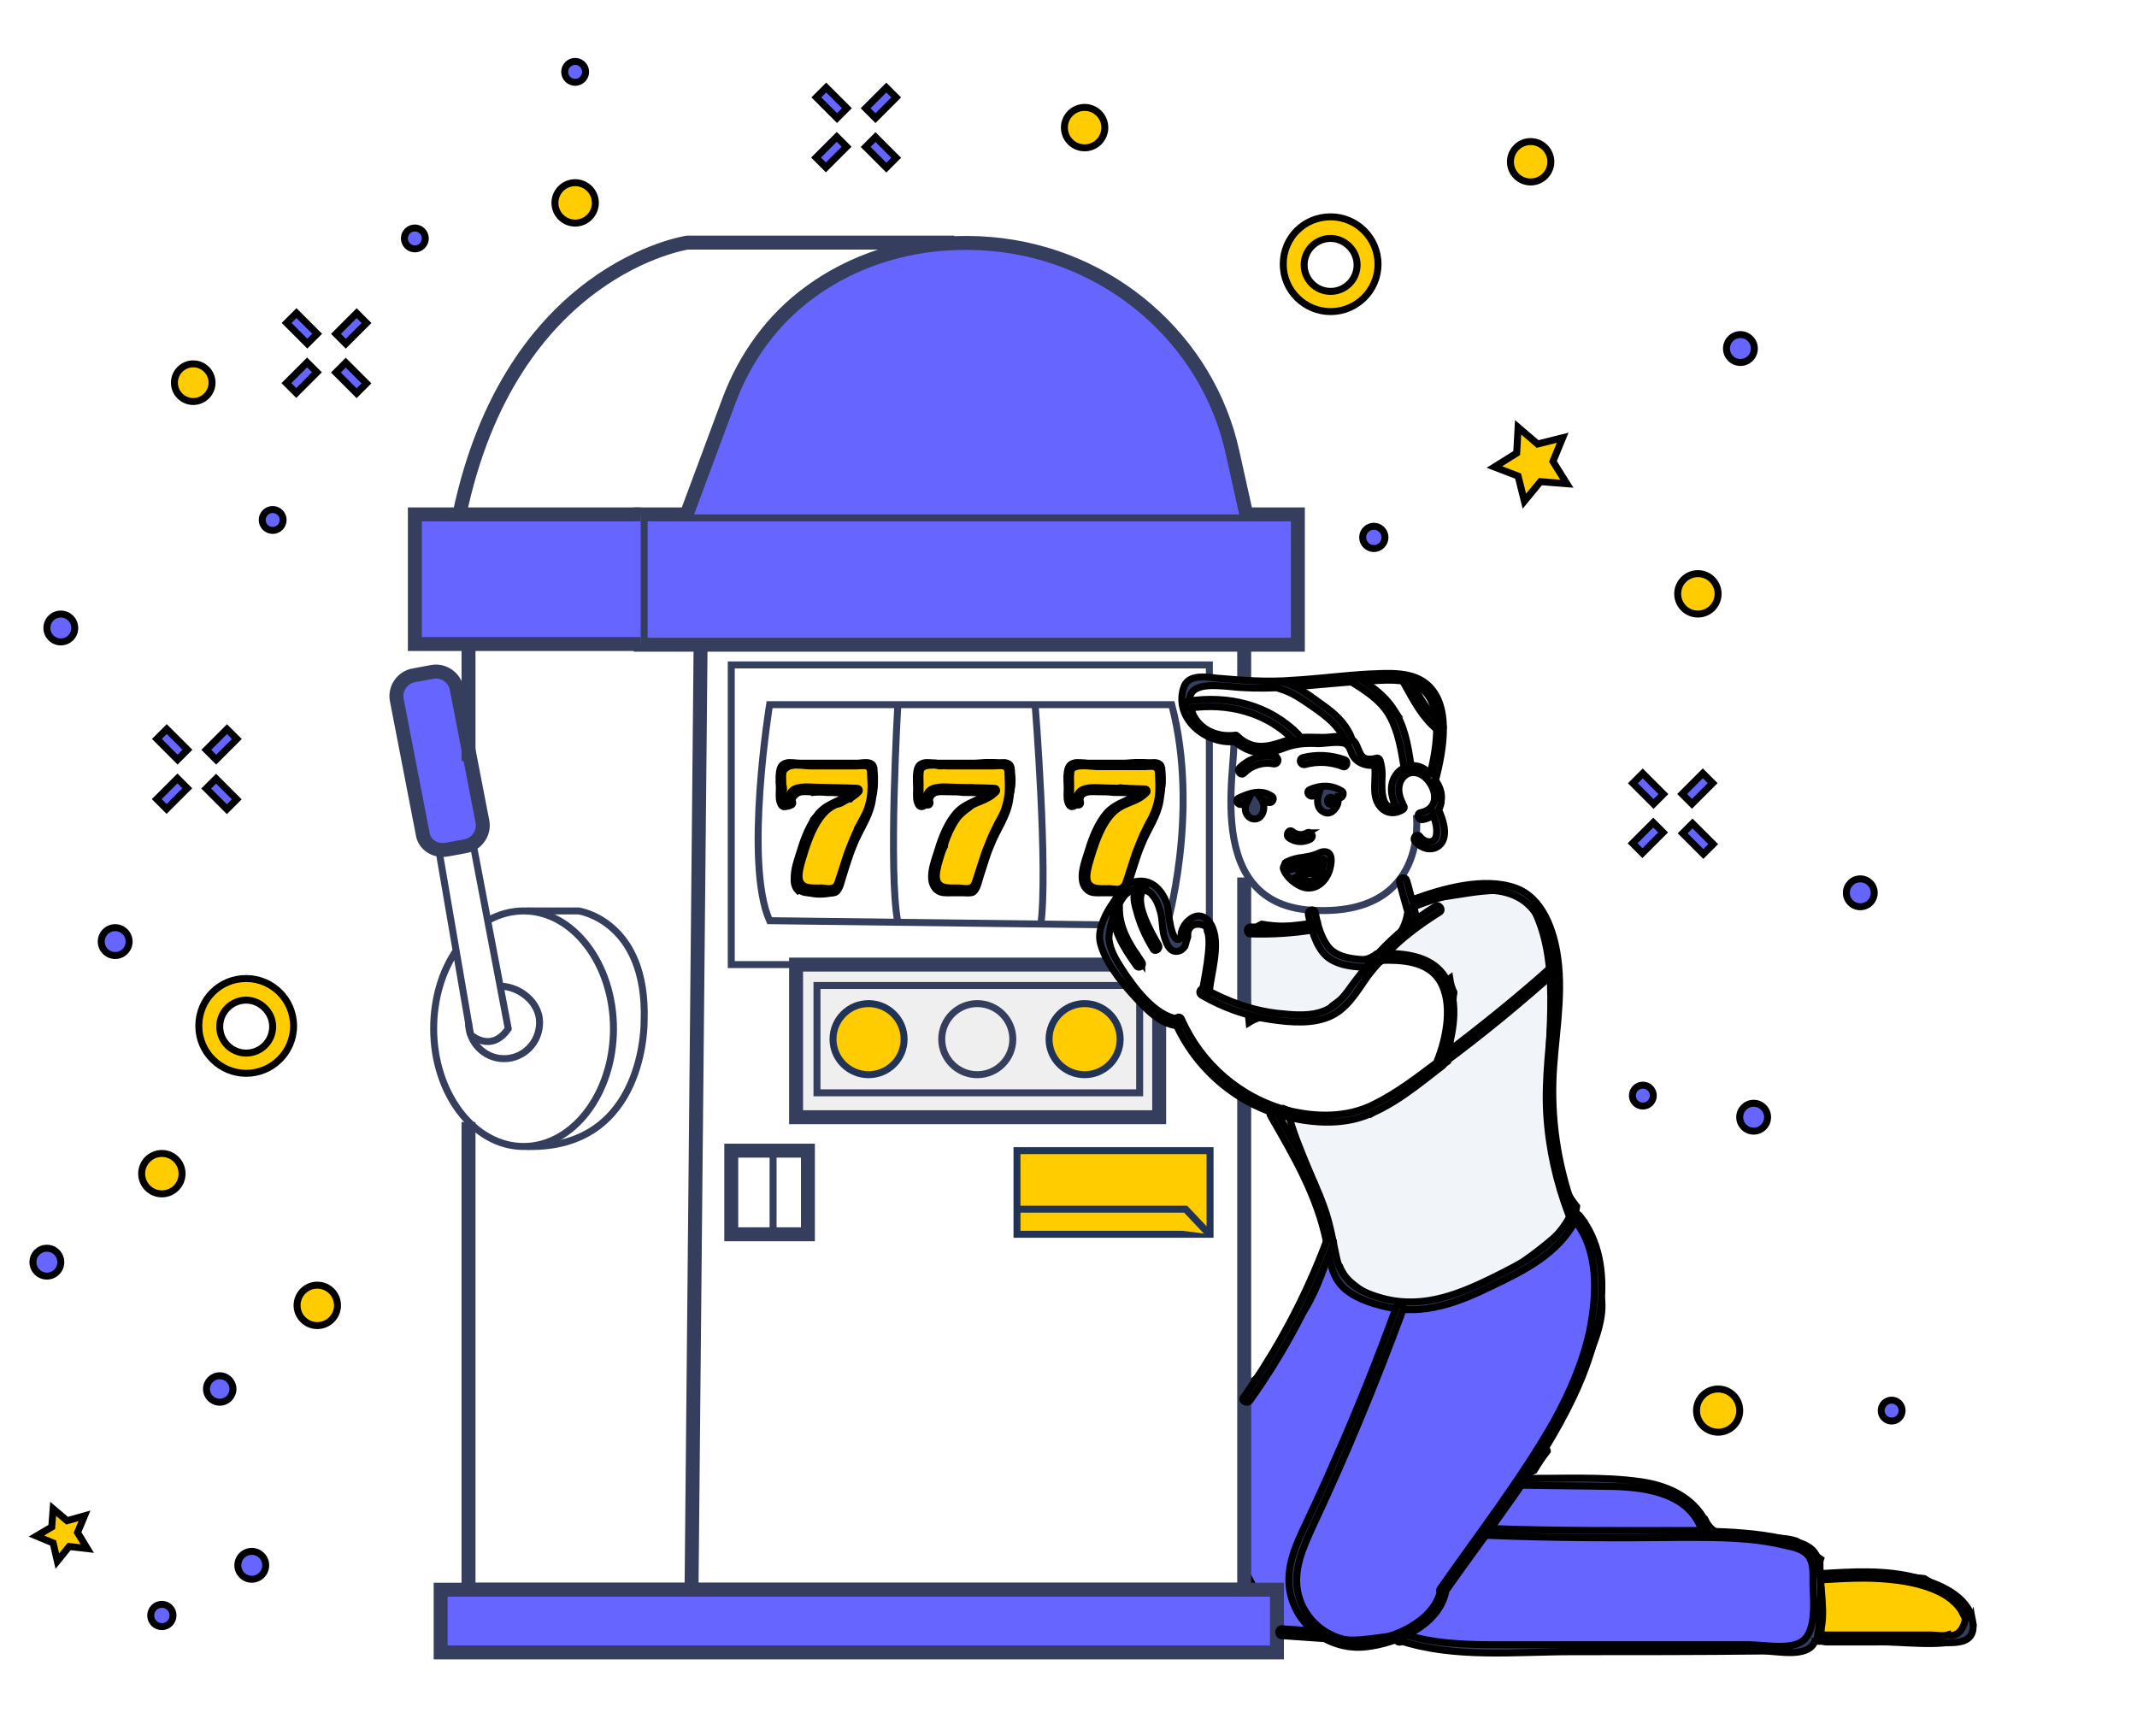 <svg width="800" height="650" xmlns="http://www.w3.org/2000/svg" xmlns:svg="http://www.w3.org/2000/svg" xmlns:xlink="http://www.w3.org/1999/xlink" stroke="null" style="vector-effect: non-scaling-stroke;">
 <rect width="100%" height="100%" fill="#808080" stroke="none"/>
 <!-- Created with SVG-edit - http://svg-edit.googlecode.com/ -->
 <defs stroke="null" style="vector-effect: non-scaling-stroke;">
  <symbol stroke="null" style="vector-effect: non-scaling-stroke;" id="svg_2" xmlns:xlink="http://www.w3.org/1999/xlink" xmlns="http://www.w3.org/2000/svg">
   <style stroke="null" style="vector-effect: non-scaling-stroke;" type="text/css">.st0{fill:#FFFFFF;}
	.st1{fill:#6665FF;}
	.st2{fill:#FFCC00;}
	.st3{fill:#F1F4F9;}
	.st4{fill:none;stroke:#353E5D;stroke-miterlimit:10;}
	.st5{fill:#EFEFEF;stroke:#353E5D;stroke-width:2;stroke-miterlimit:10;}
	.st6{fill:#6665FF;stroke:#353E5D;stroke-width:2;stroke-miterlimit:10;}
	.st7{fill:#FFCC00;stroke:#213356;stroke-miterlimit:10;}
	.st8{fill:#F1F4F9;stroke:#353E5D;stroke-width:2;stroke-miterlimit:10;}
	.st9{fill:none;stroke:#353E5D;stroke-width:2;stroke-miterlimit:10;}
	.st10{fill:#353E5D;}
	.st11{fill:#FFFFFF;stroke:#353E5D;stroke-miterlimit:10;}</style>
   <rect stroke="null" style="vector-effect: non-scaling-stroke;" height="268" width="416" class="st0"/>
   <g stroke="null" style="vector-effect: non-scaling-stroke;">
    <g stroke="null" style="vector-effect: non-scaling-stroke;">
     <rect stroke="null" style="vector-effect: non-scaling-stroke;" height="2" width="4.2" class="st1" transform="matrix(0.707 -0.707 0.707 0.707 33.838 132.939)" y="24.6" x="175.3"/>
    </g>
    <g stroke="null" style="vector-effect: non-scaling-stroke;">
     <rect stroke="null" style="vector-effect: non-scaling-stroke;" height="2" width="4.2" class="st1" transform="matrix(0.707 -0.707 0.707 0.707 40.949 135.907)" y="17.5" x="182.4"/>
    </g>
    <g stroke="null" style="vector-effect: non-scaling-stroke;">
     <rect stroke="null" style="vector-effect: non-scaling-stroke;" height="4.2" width="2" class="st1" transform="matrix(0.707 -0.707 0.707 0.707 35.933 137.992)" y="23.5" x="183.5"/>
    </g>
    <g stroke="null" style="vector-effect: non-scaling-stroke;">
     <rect stroke="null" style="vector-effect: non-scaling-stroke;" height="4.2" width="2" class="st1" transform="matrix(0.707 -0.707 0.707 0.707 38.9 130.88)" y="16.4" x="176.4"/>
    </g>
   </g>
   <g stroke="null" style="vector-effect: non-scaling-stroke;">
    <g stroke="null" style="vector-effect: non-scaling-stroke;">
     <rect stroke="null" style="vector-effect: non-scaling-stroke;" height="2" width="4.2" class="st1" transform="matrix(0.707 -0.707 0.707 0.707 -11.336 88.672)" y="57" x="99.3"/>
    </g>
    <g stroke="null" style="vector-effect: non-scaling-stroke;">
     <rect stroke="null" style="vector-effect: non-scaling-stroke;" height="2" width="4.2" class="st1" transform="matrix(0.707 -0.707 0.707 0.707 -4.226 91.64)" y="49.9" x="106.4"/>
    </g>
    <g stroke="null" style="vector-effect: non-scaling-stroke;">
     <rect stroke="null" style="vector-effect: non-scaling-stroke;" height="4.2" width="2" class="st1" transform="matrix(0.707 -0.707 0.707 0.707 -9.252 93.721)" y="55.9" x="107.5"/>
    </g>
    <g stroke="null" style="vector-effect: non-scaling-stroke;">
     <rect stroke="null" style="vector-effect: non-scaling-stroke;" height="4.2" width="2" class="st1" transform="matrix(0.707 -0.707 0.707 0.707 -6.285 86.608)" y="48.8" x="100.4"/>
    </g>
   </g>
   <g stroke="null" style="vector-effect: non-scaling-stroke;">
    <g stroke="null" style="vector-effect: non-scaling-stroke;">
     <rect stroke="null" style="vector-effect: non-scaling-stroke;" height="2" width="4.2" class="st1" transform="matrix(0.707 -0.707 0.707 0.707 -1.434 244.629)" y="123" x="292.5"/>
    </g>
    <g stroke="null" style="vector-effect: non-scaling-stroke;">
     <rect stroke="null" style="vector-effect: non-scaling-stroke;" height="2" width="4.2" class="st1" transform="matrix(0.707 -0.707 0.707 0.707 5.677 247.596)" y="115.9" x="299.6"/>
    </g>
    <g stroke="null" style="vector-effect: non-scaling-stroke;">
     <rect stroke="null" style="vector-effect: non-scaling-stroke;" height="4.2" width="2" class="st1" transform="matrix(0.707 -0.707 0.707 0.707 0.663 249.703)" y="122" x="300.7"/>
    </g>
    <g stroke="null" style="vector-effect: non-scaling-stroke;">
     <rect stroke="null" style="vector-effect: non-scaling-stroke;" height="4.2" width="2" class="st1" transform="matrix(0.707 -0.707 0.707 0.707 3.63 242.591)" y="114.8" x="293.6"/>
    </g>
   </g>
   <g stroke="null" style="vector-effect: non-scaling-stroke;">
    <g stroke="null" style="vector-effect: non-scaling-stroke;">
     <rect stroke="null" style="vector-effect: non-scaling-stroke;" height="2" width="4.2" class="st1" transform="matrix(0.707 -0.707 0.707 0.707 -58.996 93.003)" y="116.7" x="80.7"/>
    </g>
    <g stroke="null" style="vector-effect: non-scaling-stroke;">
     <rect stroke="null" style="vector-effect: non-scaling-stroke;" height="2" width="4.2" class="st1" transform="matrix(0.707 -0.707 0.707 0.707 -51.885 95.971)" y="109.6" x="87.8"/>
    </g>
    <g stroke="null" style="vector-effect: non-scaling-stroke;">
     <rect stroke="null" style="vector-effect: non-scaling-stroke;" height="4.2" width="2" class="st1" transform="matrix(0.707 -0.707 0.707 0.707 -56.92 98.056)" y="115.6" x="88.9"/>
    </g>
    <g stroke="null" style="vector-effect: non-scaling-stroke;">
     <rect stroke="null" style="vector-effect: non-scaling-stroke;" height="4.2" width="2" class="st1" transform="matrix(0.707 -0.707 0.707 0.707 -53.953 90.944)" y="108.5" x="81.8"/>
    </g>
   </g>
   <g stroke="null" style="vector-effect: non-scaling-stroke;">
    <circle stroke="null" style="vector-effect: non-scaling-stroke;" r="3.1" cy="206.2" cx="304.6" class="st2"/>
   </g>
   <g stroke="null" style="vector-effect: non-scaling-stroke;">
    <circle stroke="null" style="vector-effect: non-scaling-stroke;" r="2.9" cy="22.1" cx="213.7" class="st2"/>
   </g>
   <g stroke="null" style="vector-effect: non-scaling-stroke;">
    <circle stroke="null" style="vector-effect: non-scaling-stroke;" r="2.9" cy="89" cx="301.7" class="st2"/>
   </g>
   <g stroke="null" style="vector-effect: non-scaling-stroke;">
    <circle stroke="null" style="vector-effect: non-scaling-stroke;" r="1.6" cy="235.6" cx="81.3" class="st1"/>
   </g>
   <g stroke="null" style="vector-effect: non-scaling-stroke;">
    <circle stroke="null" style="vector-effect: non-scaling-stroke;" r="1.6" cy="80.9" cx="255.2" class="st1"/>
   </g>
   <g stroke="null" style="vector-effect: non-scaling-stroke;">
    <circle stroke="null" style="vector-effect: non-scaling-stroke;" r="1.5" cy="38" cx="117.6" class="st1"/>
   </g>
   <g stroke="null" style="vector-effect: non-scaling-stroke;">
    <circle stroke="null" style="vector-effect: non-scaling-stroke;" r="1.5" cy="78.4" cx="97.2" class="st1"/>
   </g>
   <g stroke="null" style="vector-effect: non-scaling-stroke;">
    <circle stroke="null" style="vector-effect: non-scaling-stroke;" r="1.5" cy="161" cx="293.8" class="st1"/>
   </g>
   <g stroke="null" style="vector-effect: non-scaling-stroke;">
    <circle stroke="null" style="vector-effect: non-scaling-stroke;" r="1.5" cy="206.2" cx="329.5" class="st1"/>
   </g>
   <g stroke="null" style="vector-effect: non-scaling-stroke;">
    <circle stroke="null" style="vector-effect: non-scaling-stroke;" r="1.5" cy="14.1" cx="140.6" class="st1"/>
   </g>
   <g stroke="null" style="vector-effect: non-scaling-stroke;">
    <circle stroke="null" style="vector-effect: non-scaling-stroke;" r="2.9" cy="27" cx="277.7" class="st2"/>
   </g>
   <g stroke="null" style="vector-effect: non-scaling-stroke;">
    <circle stroke="null" style="vector-effect: non-scaling-stroke;" r="1.9" cy="203.1" cx="89.6" class="st1"/>
   </g>
   <g stroke="null" style="vector-effect: non-scaling-stroke;">
    <circle stroke="null" style="vector-effect: non-scaling-stroke;" r="2" cy="131.9" cx="325" class="st1"/>
   </g>
   <g stroke="null" style="vector-effect: non-scaling-stroke;">
    <circle stroke="null" style="vector-effect: non-scaling-stroke;" r="2.9" cy="191.1" cx="103.6" class="st2"/>
   </g>
   <g stroke="null" style="vector-effect: non-scaling-stroke;">
    <circle stroke="null" style="vector-effect: non-scaling-stroke;" r="2" cy="228.4" cx="94.2" class="st1"/>
   </g>
   <g stroke="null" style="vector-effect: non-scaling-stroke;">
    <circle stroke="null" style="vector-effect: non-scaling-stroke;" r="2" cy="164.1" cx="309.7" class="st1"/>
   </g>
   <g stroke="null" style="vector-effect: non-scaling-stroke;">
    <circle stroke="null" style="vector-effect: non-scaling-stroke;" r="2" cy="138.9" cx="74.6" class="st1"/>
   </g>
   <g stroke="null" style="vector-effect: non-scaling-stroke;">
    <circle stroke="null" style="vector-effect: non-scaling-stroke;" r="2" cy="184.9" cx="64.8" class="st1"/>
   </g>
   <g stroke="null" style="vector-effect: non-scaling-stroke;">
    <circle stroke="null" style="vector-effect: non-scaling-stroke;" r="2" cy="93.9" cx="66.8" class="st1"/>
   </g>
   <g stroke="null" style="vector-effect: non-scaling-stroke;">
    <circle stroke="null" style="vector-effect: non-scaling-stroke;" r="2" cy="53.8" cx="307.8" class="st1"/>
   </g>
   <g stroke="null" style="vector-effect: non-scaling-stroke;">
    <circle stroke="null" style="vector-effect: non-scaling-stroke;" r="2.9" cy="32.9" cx="140.6" class="st2"/>
   </g>
   <g stroke="null" style="vector-effect: non-scaling-stroke;">
    <circle stroke="null" style="vector-effect: non-scaling-stroke;" r="2.9" cy="172.2" cx="81.3" class="st2"/>
   </g>
   <g stroke="null" style="vector-effect: non-scaling-stroke;">
    <circle stroke="null" style="vector-effect: non-scaling-stroke;" r="2.7" cy="58.7" cx="85.8" class="st2"/>
   </g>
   <g stroke="null" style="vector-effect: non-scaling-stroke;">
    <path stroke="null" style="vector-effect: non-scaling-stroke;" d="m249,48.5c-3.7,0 -6.8,-3 -6.8,-6.8s3,-6.8 6.8,-6.8c3.7,0 6.8,3 6.8,6.8s-3.1,6.8 -6.8,6.8zm0,-10.5c-2.1,0 -3.8,1.7 -3.8,3.8c0,2.1 1.7,3.8 3.8,3.8s3.8,-1.7 3.8,-3.8c0,-2.1 -1.8,-3.8 -3.8,-3.8z" class="st2"/>
   </g>
   <g stroke="null" style="vector-effect: non-scaling-stroke;">
    <path stroke="null" style="vector-effect: non-scaling-stroke;" d="m93.4,157.8c-3.7,0 -6.8,-3 -6.8,-6.8s3,-6.8 6.8,-6.8c3.7,0 6.8,3 6.8,6.8s-3.1,6.8 -6.8,6.8zm0,-10.5c-2.1,0 -3.8,1.7 -3.8,3.8c0,2.1 1.7,3.8 3.8,3.8s3.8,-1.7 3.8,-3.8c0,-2.1 -1.8,-3.8 -3.8,-3.8z" class="st2"/>
   </g>
   <polygon stroke="null" style="vector-effect: non-scaling-stroke;" points="282.9,73.2 279.1,72.9 276.8,75.7 275.9,72.1 272.5,70.8 275.7,68.8 275.9,65.1 278.7,67.5 282.3,66.6   280.9,70 " class="st2"/>
   <polygon stroke="null" style="vector-effect: non-scaling-stroke;" points="70.6,226 68,225.7 66.3,227.8 65.7,225.2 63.3,224.2 65.5,222.9 65.7,220.3 67.7,222 70.2,221.3   69.2,223.7 " class="st2"/>
   <path stroke="null" style="vector-effect: non-scaling-stroke;" d="m280.2,160.5c-0.1,-8.6 1.9,-18.9 -2.3,-26.7c-0.3,-0.5 -0.4,-0.9 -0.5,-1.4c-3.9,-1.8 -9.2,-0.2 -13.2,0.2c-1.6,0.2 -3.2,1.1 -4.2,2.4c-0.4,2.4 -2.1,4.6 -4.4,5.8c-0.1,0.1 -0.2,0.1 -0.3,0.1c-0.1,0 -0.1,0.1 -0.2,0.1c-1,0.6 -2.7,0.9 -3.8,0.4c-1.1,-0.4 -1.8,-0.8 -2.7,-1.6c-0.6,-0.6 -1.2,-1.6 -1.4,-2.5c-0.1,-0.3 -0.1,-0.6 -0.1,-0.8c-0.4,0.1 -0.8,0.2 -1.2,0.2c-2.3,0 -4.5,0.1 -6.8,-0.3c-2.1,1 -3.3,3.4 -2.7,5.9c0.6,2.7 0.6,5.4 0.9,8.2c0.8,-0.5 1.8,-0.9 2.7,-0.8c1.8,0.1 3.3,0.4 4.8,0.2c0.1,0 0.1,0 0.2,0l0.5,0c1.3,0 2.6,-0.6 3.5,-1.5c0.1,-0.1 0.2,-0.3 0.4,-0.4c2.3,-1.6 4.4,-3.5 6.2,-5.7c1.4,-1.7 4.4,-1.7 6.1,-0.7c1.5,0.9 2.6,2 3.4,3.3c0.3,-0.2 0.6,-0.4 1,-0.7c0.1,0.7 0.3,1.4 0.6,2c0,0.2 -0.1,0.4 -0.1,0.7c-0.2,2.9 -0.3,6.1 -0.8,9.2c-0.1,0.1 -0.2,0.1 -0.3,0.2l-10.7,7.3c-0.1,-0.1 -0.1,-0.1 -0.2,-0.2c-3.4,1.6 -7.9,1.3 -11.8,-0.3c1.4,5.9 4.9,11.4 6,17.4c0.1,0.7 0.1,1.4 0,2.1c0.2,0.4 0.4,0.8 0.6,1.2c1.8,4 4.2,7.8 9.2,7.7c3.4,-0.1 7.3,-1.1 10.8,-2.1c3.7,-1.4 7.2,-3.3 9.9,-5.4c1.9,-1.5 3.2,-3.3 4.6,-4.9c0.2,-0.7 0.3,-1.5 0.4,-2.2c-3.7,-4.6 -4,-10.9 -4.1,-16.4z" class="st3"/>
   <path stroke="null" style="vector-effect: non-scaling-stroke;" d="m319.4,239.2c0.2,0.1 0.5,0.2 0.7,0.2c2.4,0 4.9,0 7.3,0c3.4,-0.1 9.1,0.8 12.2,-0.4c0.3,-0.1 0.6,-0.3 0.8,-0.4c0.3,-0.5 0.6,-1 0.8,-1.6c-0.2,-2.2 -4.5,-5.1 -7,-6.7c-4.2,-0.5 -8.5,-0.7 -12.7,-0.7c-0.9,0 -1.7,0.2 -2.3,0.5c0,0.2 0.1,0.5 0.1,0.8c-0.1,2.8 0.1,5.5 0.1,8.3z" class="st2"/>
   <path stroke="null" style="vector-effect: non-scaling-stroke;" d="m319.2,228.5c0,-0.4 0,-0.7 0.1,-1c-0.3,-0.2 -0.6,-0.4 -0.9,-0.7c-0.8,-0.7 -1.7,-1.4 -2.6,-1.9c-1.6,-0.5 -3.4,-0.4 -5.3,-0.6c-1.2,-0.1 -2.4,-0.3 -3.5,-0.6c-2.4,0.6 -3.5,-0.3 -4.3,-1.9c-0.1,0 -0.2,-0.1 -0.2,-0.1c-1.4,-0.9 -2.4,-2 -3.6,-3c-2.9,-0.9 -5.7,-1.8 -8.7,-2.3c-2.1,0.1 -4.3,0.1 -6.5,-0.3c-0.1,0 -0.1,0 -0.2,-0.1c-1.6,0.4 -3.2,0.8 -4.7,0.7c-0.1,0 -0.2,0.1 -0.3,0.1c-1.2,0.5 -2.2,-1.3 -1,-1.7c0.2,-0.1 0.5,-0.2 0.7,-0.3c0.6,-1 1.2,-1.9 1.9,-2.8c0,-0.1 0,-0.1 -0.1,-0.2c-0.1,-0.4 -0.2,-0.7 -0.2,-1.1c0.2,-0.3 0.5,-0.7 0.7,-1c0.2,-0.8 0.6,-1.5 1.1,-2.1c0,0 0,-0.1 0.1,-0.1c0.2,-0.4 0.4,-0.8 0.6,-1.3c1.9,-4.5 6.1,-10.9 5.6,-15.9c-0.1,-0.6 -0.2,-1.1 -0.5,-1.6c0.1,-0.2 0.2,-0.4 0.3,-0.5c-0.5,-2.3 -1,-4.5 -1.4,-6.8c-0.5,-0.7 -0.8,-1.4 -0.9,-2.2c-0.6,-0.2 -1.2,-0.2 -1.9,-0.1c-2.1,2.1 -4.3,3.9 -6.7,5.6c-0.2,0.2 -0.4,0.5 -0.6,0.7c-0.5,0.3 -1,0.5 -1.5,0.7c-0.5,0.3 -1,0.6 -1.5,0.9c-2.9,1.5 -6,2.9 -9.3,3.4c0,0 0,0 0,0c-0.1,0.1 -0.2,0.2 -0.3,0.3c-0.5,0 -1.1,0 -1.6,0c-0.9,0 -1.7,0.2 -2.3,0.6c-0.5,-0.2 -1,-0.4 -1.5,-0.6c-2.1,-0.2 -4.2,-1.2 -5.8,-2.5c-1,-0.8 -1.7,-1.6 -2.1,-2.7c-0.5,-0.5 -1.1,-1 -1.6,-1.6c-0.7,2 -1.4,4 -2.4,6c-1.8,3.8 -5.1,6.7 -7,10.4c-0.4,0.8 -1,1.4 -1.6,1.8c-1.8,5.4 -1.5,11.2 -1.4,16.8c0.1,2.7 -0.2,6.3 0.1,9.6c0.6,1.2 1.2,2.4 1.9,3.6c0,0.1 0.1,0.1 0.1,0.2c0,0.9 0.2,1.8 0.7,2.6c1.2,1.8 2.9,3 5.1,3.3c1.1,0.1 2.1,0.1 3.1,-0.2c3.4,1.7 6.1,1.1 10,0.6c2.5,-0.4 4.1,1.3 6.5,1.6c0.2,0 0.3,0.1 0.5,0.2c1.3,0.1 2.7,0.2 4,0.3c3.3,0.1 6.5,0.1 9.8,0c10.3,-0.2 20.7,-1.2 31,-0.6c1.7,0.1 4.1,0.5 6.2,0.3c0.3,-0.1 0.6,-0.2 1,-0.3c1.2,-0.4 2.1,-1 2.7,-1.7c0.1,-0.1 0.1,-0.2 0.2,-0.3c0.9,-2.5 0,-6.6 0,-9.6z" class="st1"/>
   <line stroke="null" style="vector-effect: non-scaling-stroke;" y2="109.5" x2="231.6" y1="137" x1="231.6" class="st4"/>
   <polyline stroke="null" style="vector-effect: non-scaling-stroke;" points="231.6,101.4 231.6,99.2 163,99.2 163,142.2 218.1,142.2 " class="st4"/>
   <polyline stroke="null" style="vector-effect: non-scaling-stroke;" points="218.1,142.2 172.3,142.2 172.3,164.1 224.4,164.1 224.4,149.3 " class="st5"/>
   <polyline stroke="null" style="vector-effect: non-scaling-stroke;" points="219.8,145.2 175.3,145.2 175.3,160.6 221.6,160.6 221.6,147.2 " class="st4"/>
   <path stroke="null" style="vector-effect: non-scaling-stroke;" d="m123.6,140.1c-2.1,3 -3.3,7 -3.3,11.3c0,9.3 5.8,16.9 12.9,16.9c7.1,0 12.9,-7.6 12.9,-16.9s-5.8,-16.9 -12.9,-16.9c-1.8,0 -3.5,0.5 -5,1.3" class="st4"/>
   <path stroke="null" style="vector-effect: non-scaling-stroke;" d="m133.7,134.5l7.4,0c0,0 9.9,1.4 9.4,15.8c0,0 0.3,18.4 -16.8,18" class="st4"/>
   <path stroke="null" style="vector-effect: non-scaling-stroke;" d="m125.3,150.5c0,2.9 2.3,5.2 5.1,5.2c2.8,0 5.1,-2.3 5.1,-5.2c0,-2.9 -2.9,-5.2 -5.7,-5.2" class="st4"/>
   <path stroke="null" style="vector-effect: non-scaling-stroke;" d="m125.3,150.5" class="st4"/>
   <path stroke="null" style="vector-effect: non-scaling-stroke;" d="m129.6,145.2" class="st4"/>
   <path stroke="null" style="vector-effect: non-scaling-stroke;" d="m131,151.4l-5,-26.3l-4.9,1l4.5,26.2c0,-0.1 2.9,2.7 5.4,-0.9z" class="st4"/>
   <path stroke="null" style="vector-effect: non-scaling-stroke;" d="m122.2,125.7l2.7,-0.5c1.6,-0.3 2.7,-1.9 2.4,-3.5l-3.7,-19.1c-0.3,-1.6 -1.9,-2.7 -3.5,-2.4l-2.7,0.5c-1.6,0.3 -2.7,1.9 -2.4,3.5l3.7,19.1c0.2,1.7 1.8,2.7 3.5,2.4z" class="st6"/>
   <circle stroke="null" style="vector-effect: non-scaling-stroke;" r="5.1" cy="152.9" cx="182.7" class="st7"/>
   <circle stroke="null" style="vector-effect: non-scaling-stroke;" r="5.1" cy="152.9" cx="198.3" class="st4"/>
   <circle stroke="null" style="vector-effect: non-scaling-stroke;" r="5.1" cy="152.9" cx="213.7" class="st7"/>
   <line stroke="null" style="vector-effect: non-scaling-stroke;" y2="180.9" x2="169" y1="168.9" x1="169" class="st4"/>
   <rect stroke="null" style="vector-effect: non-scaling-stroke;" height="5" width="78.7" class="st4" y="80.4" x="161.5"/>
   <rect stroke="null" style="vector-effect: non-scaling-stroke;" height="5" width="23.7" class="st4" y="80.4" x="121.1"/>
   <rect stroke="null" style="vector-effect: non-scaling-stroke;" height="18.7" width="94.3" class="st6" y="77.6" x="150"/>
   <path stroke="null" style="vector-effect: non-scaling-stroke;" d="m237,77.6" class="st8"/>
   <path stroke="null" style="vector-effect: non-scaling-stroke;" d="m156.6,77.6l6.1,-16.4c2.3,-6.1 6.2,-11.6 11.6,-15.5c7.5,-5.5 16.8,-7.7 26,-6.9c17.2,1.5 31.1,13.9 34.6,29.8l2,9" class="st6"/>
   <path stroke="null" style="vector-effect: non-scaling-stroke;" d="m195,38.6l-38.3,0c0,0 -25.3,3.7 -32.7,39" class="st9"/>
   <polyline stroke="null" style="vector-effect: non-scaling-stroke;" points="150,77.6 117.6,77.6 117.6,96.2 150,96.2 " class="st6"/>
   <line stroke="null" style="vector-effect: non-scaling-stroke;" y2="96.2" x2="125.3" y1="113" x1="125.3" class="st9"/>
   <polyline stroke="null" style="vector-effect: non-scaling-stroke;" points="236.6,161 236.6,231.9 157.3,231.9 158.6,96.2 157.3,231.9 125.3,231.9 125.3,164.8 " class="st9"/>
   <path stroke="null" style="vector-effect: non-scaling-stroke;" d="m236.6,161" class="st9"/>
   <path stroke="null" style="vector-effect: non-scaling-stroke;" d="m236.6,148.5" class="st9"/>
   <line stroke="null" style="vector-effect: non-scaling-stroke;" y2="148.5" x2="236.6" y1="129.7" x1="236.6" class="st9"/>
   <path stroke="null" style="vector-effect: non-scaling-stroke;" d="m236.6,137" class="st9"/>
   <path stroke="null" style="vector-effect: non-scaling-stroke;" d="m236.6,102.2" class="st9"/>
   <line stroke="null" style="vector-effect: non-scaling-stroke;" y2="102.2" x2="236.6" y1="96.2" x1="236.6" class="st9"/>
   <rect stroke="null" style="vector-effect: non-scaling-stroke;" height="9" width="120" class="st6" y="231.9" x="121.3"/>
   <rect stroke="null" style="vector-effect: non-scaling-stroke;" height="12" width="27.7" class="st7" y="168.9" x="204"/>
   <rect stroke="null" style="vector-effect: non-scaling-stroke;" height="12" width="11" class="st9" y="168.9" x="163"/>
   <polyline stroke="null" style="vector-effect: non-scaling-stroke;" points="204,177.3 228.2,177.3 231.6,180.9 " class="st7"/>
   <path stroke="null" style="vector-effect: non-scaling-stroke;" d="m261.3,120.7c0,0 1.9,14.7 -15,13.7s-9.9,-23.9 -11.4,-25" class="st4"/>
   <path stroke="null" style="vector-effect: non-scaling-stroke;" d="m264.9,118.5c0.1,-1 -0.3,-2 -0.9,-2.8c0,0 0,-0.1 0.1,-0.1c1,-4 2.4,-10.8 -1.5,-13.8c-2.2,-1.7 -5.5,-1.4 -8.1,-1.3c-3.7,0.2 -7.3,0.7 -11,0.9c-3.7,0.3 -7.2,0 -10.8,-0.3c-1.7,-0.2 -4.2,-0.6 -4.8,1.4c-1.4,4.5 3.3,8.1 7.3,7.7c1.4,1.1 2.9,1.8 4.7,1.6c0.9,-0.1 1.7,-0.4 2.5,-0.7c1.6,-0.6 3.1,-0.7 4.8,-0.6c1,0 3,-0.4 3.9,0c0.7,0.3 0.8,1.4 1.2,1.9c0.7,1 1.9,1.3 3,1.2c0.3,1.9 -0.5,4.2 0.7,5.8c0.8,1.1 2.1,1.3 3.3,0.6c0.4,-0.2 0.3,-0.6 0,-0.8c0,-0.1 0,-0.1 0,-0.2c-0.5,-1 -0.8,-2.3 -0.1,-3.4c0.8,-1.2 2.1,-1.2 3.2,-0.4c1.8,1.5 2.4,4.6 -0.5,5.2c-0.6,0.1 -0.4,1.1 0.3,1c0.6,-0.1 1.1,-0.3 1.5,-0.7c0.3,0.8 0.6,1.8 0.5,2.7c-0.1,1.6 -1.7,1.4 -2.4,0.4c-0.4,-0.5 -1.1,0.2 -0.7,0.7c0.9,1.1 2.6,1.6 3.7,0.4c1.1,-1.3 0.3,-3.6 -0.3,-4.9c0.2,-0.4 0.4,-0.9 0.4,-1.5zm-1.6,-3.7c-0.3,-0.3 -0.6,-0.5 -0.9,-0.7c-1.3,-0.8 -2.9,-0.5 -3.9,0.7c-1.1,1.4 -0.9,3.1 -0.2,4.6c-2.4,1 -1.9,-3.7 -1.9,-4.5c0,-0.7 -0.1,-1.3 -0.3,-2c-0.1,-0.3 -0.4,-0.4 -0.6,-0.3c-2.8,0.7 -2.1,-1.7 -3.4,-2.7c-0.9,-0.8 -3,-0.3 -4.1,-0.3c-1.8,0 -3.5,-0.2 -5.2,0.4c-2.6,0.9 -4.8,1.6 -7.1,-0.5c0,0 -0.1,0 -0.1,-0.1c-0.1,-0.1 -0.2,-0.2 -0.4,-0.1c-2.7,0.3 -5.4,-1 -6.2,-3.7c-1.3,-4 3,-3.5 5.5,-3.3c4.5,0.5 8.9,0.1 13.3,-0.3c2.2,-0.2 4.5,-0.4 6.7,-0.5c2.2,-0.1 5,-0.4 7,0.7c3.9,2.3 2.7,8.9 1.8,12.6z" class="st10"/>
   <path stroke="null" style="vector-effect: non-scaling-stroke;" d="m251,112.8c-2,-0.7 -4,-0.8 -6,-0.3c-0.6,0.2 -0.4,1.1 0.3,1c1.9,-0.5 3.7,-0.4 5.5,0.3c0.5,0.2 0.8,-0.8 0.2,-1z" class="st10"/>
   <path stroke="null" style="vector-effect: non-scaling-stroke;" d="m241.1,112.4c-1.9,-0.4 -3.8,0.2 -5.2,1.6c-0.4,0.5 0.3,1.2 0.7,0.7c1.1,-1.1 2.7,-1.6 4.2,-1.3c0.7,0.1 0.9,-0.8 0.3,-1z" class="st10"/>
   <path stroke="null" style="vector-effect: non-scaling-stroke;" d="m250.6,117.3c-1.4,-0.9 -3.1,-0.9 -4.6,-0.2c-0.6,0.3 -0.1,1.1 0.5,0.9c0.3,-0.1 0.5,-0.2 0.8,-0.3c-0.3,0.9 -0.3,2.1 0.7,2.6c0.9,0.5 1.7,-0.3 2,-1.1c0.1,-0.3 0.1,-0.7 0.1,-1.1c0,0 0.1,0 0.1,0.1c0.4,0.3 0.9,-0.6 0.4,-0.9z" class="st10"/>
   <path stroke="null" style="vector-effect: non-scaling-stroke;" d="m240.5,118c-1.5,-1 -3.2,-0.4 -4.7,0.3c-0.6,0.3 -0.1,1.1 0.5,0.9c0.2,-0.1 0.5,-0.2 0.7,-0.3c-0.2,0.4 -0.3,0.9 -0.2,1.3c0.1,0.5 0.5,1 1.1,1.1c1.4,0.2 1.9,-1.8 1.2,-2.8c0.3,0.1 0.6,0.2 0.9,0.4c0.6,0.3 1.1,-0.6 0.5,-0.9z" class="st10"/>
   <path stroke="null" style="vector-effect: non-scaling-stroke;" d="m245.6,123.3c-0.7,0.4 -1.5,0.3 -2.1,-0.2c-0.5,-0.4 -1,0.5 -0.5,0.9c0.9,0.7 2.2,0.7 3.1,0.2c0.6,-0.4 0.1,-1.2 -0.5,-0.9z" class="st10"/>
   <path stroke="null" style="vector-effect: non-scaling-stroke;" d="m249,118.2c-0.6,0 -0.6,1 0,1c0.6,0 0.6,-1 0,-1z" class="st10"/>
   <path stroke="null" style="vector-effect: non-scaling-stroke;" d="m254.7,141.5c-2,0 -4.7,-0.2 -6,-1.8c-1.1,-1.4 -1.6,-3.3 -1.9,-5c-0.1,-0.6 -1.1,-0.4 -1,0.3c0.4,2 1,4.5 2.6,6c1.6,1.4 4.2,1.6 6.3,1.6c0.7,-0.1 0.7,-1.1 0,-1.1z" class="st10"/>
   <path stroke="null" style="vector-effect: non-scaling-stroke;" d="m284.1,177.9c-2.3,-6.1 -3.4,-12.5 -3.2,-19c0.2,-5.9 1.5,-11.8 0.7,-17.6c-0.5,-3.8 -2.1,-8.7 -6.1,-10.1c-4.5,-1.6 -10.5,0.1 -14.8,1.7c-0.3,-0.9 -0.5,-1.9 -0.8,-2.8c-0.2,-0.6 -1.1,-0.4 -1,0.3c0.5,2 1.1,3.9 1.6,5.9c0.2,0.6 1.1,0.4 1,-0.3c-0.2,-0.7 -0.4,-1.4 -0.6,-2.1c4.2,-1.6 10.7,-3.6 14.9,-1.4c5.1,2.6 5.2,10.7 5,15.6c-0.3,5.2 -1.1,10.3 -0.8,15.5c0.3,5 1.4,9.9 3.2,14.6c0.1,0.6 1.1,0.3 0.9,-0.3z" class="st10"/>
   <path stroke="null" style="vector-effect: non-scaling-stroke;" d="m280.6,142.6c-4.8,4.3 -9.8,8.3 -14.9,12.2c1.1,-3.4 1.6,-7.7 -0.2,-10.7c-1.7,-2.9 -5.3,-3.5 -8.4,-3.5c2.2,-2.3 4.8,-4.2 7.5,-5.9c0.6,-0.3 0,-1.2 -0.5,-0.9c-3.1,1.9 -5.9,4.2 -8.3,6.8c0,0 0,0 0,0c-0.3,0 -0.5,0.3 -0.5,0.6c-1.2,1.3 -2.3,2.7 -3.4,4.2c-1.2,1.7 -2.4,3.1 -4.6,3.7c-1.8,0.5 -3.9,0.3 -5.8,0.1c-3.7,-0.4 -7.3,-1.7 -10.5,-3.5c-0.6,-0.3 -1.1,0.5 -0.5,0.9c3.1,1.8 6.5,3 10,3.5c2.8,0.4 6.1,0.7 8.7,-0.6c2.9,-1.4 4.4,-5.1 6.5,-7.4c0.1,-0.2 0.3,-0.3 0.5,-0.5c3,-0.1 6.8,0.1 8.5,3c1.9,3.2 0.9,8.2 -0.4,11.4c0,0.1 0,0.1 0,0.2c-2.9,2.2 -5.9,4.5 -9.2,6.1c-3.8,1.9 -8.3,1.8 -12.3,0.8c-6.8,-1.8 -12.4,-6.7 -15.2,-13.1c-0.3,-0.6 -1.1,-0.1 -0.9,0.5c2.9,6.6 8.8,11.7 15.8,13.5c3.5,0.9 7.5,1.2 10.9,0.1c4.3,-1.4 8.2,-4.7 11.7,-7.4c0.1,-0.1 0.2,-0.3 0.2,-0.4c5.5,-4.1 10.9,-8.5 16,-13.1c0.5,-0.3 -0.2,-1 -0.7,-0.6z" class="st10"/>
   <path stroke="null" style="vector-effect: non-scaling-stroke;" d="m246.7,136.2c-3.1,0.5 -6.1,0.7 -9.2,0.6c-0.6,0 -0.6,1 0,1c3.1,0.1 6.2,-0.1 9.2,-0.6c-0.1,-0.4 -0.1,-0.7 0,-1z" class="st10"/>
   <path stroke="null" style="vector-effect: non-scaling-stroke;" d="m283.3,178.4c-2.4,4.4 -6.9,6.7 -11.2,8.8c-5.3,2.6 -10.6,4.6 -16.6,2.6c-3.1,-1 -5.1,-2.6 -5.7,-5.8c-0.5,-2.3 -0.9,-4.7 -1.7,-6.9c-1.7,-4.8 -4.2,-9.2 -6.7,-13.5c0,-0.1 -0.1,-0.1 -0.1,-0.2c-0.1,-0.6 -1,-0.6 -1,0.1l0,0.1c0,0.2 0.1,0.3 0.2,0.4c0,0 0,0.1 0,0.1c3.3,5.7 6.6,11.4 7.9,17.9c0.4,2.1 0.6,4.5 2.1,6.2c1.5,1.7 4.2,2.6 6.4,3.1c5.5,1.3 10.4,-0.6 15.3,-3c4.6,-2.2 9.4,-4.6 11.9,-9.3c0.4,-0.7 -0.5,-1.2 -0.8,-0.6z" class="st10"/>
   <path stroke="null" style="vector-effect: non-scaling-stroke;" d="m248.4,181.9c-3,8 -7,15.5 -11.9,22.4c-0.4,0.5 0.5,1 0.9,0.5c5,-7 9,-14.6 12,-22.6c0.2,-0.6 -0.8,-0.9 -1,-0.3z" class="st10"/>
   <path stroke="null" style="vector-effect: non-scaling-stroke;" d="m284.7,178.2c-0.4,-0.5 -1.1,0.2 -0.7,0.7c3.5,4.3 3.2,10.6 2.2,15.7c-1,4.7 -2.9,9 -5.2,13.2c-4.8,8.4 -10.8,16.1 -16.3,24c-0.1,0.2 -0.1,0.3 0,0.5c-1.3,5 -9.3,7.9 -13.9,6.7c-3.1,-0.8 -5.6,-3.2 -6.4,-6.3c-0.9,-3.5 0.6,-6.7 2,-9.8c4.8,-10.2 9.1,-20.6 13,-31.2c0.2,-0.6 -0.7,-0.9 -1,-0.3c-2.7,7.4 -5.6,14.7 -8.8,21.9c-1.5,3.5 -3.1,6.9 -4.7,10.3c-1.2,2.6 -2.2,5.3 -1.8,8.2c0.8,5.3 5.8,8.9 11,8.3c4.4,-0.5 10.3,-3 11.4,-7.8c0,-0.1 0,-0.2 0,-0.2c6.3,-9 13.6,-17.9 18.3,-27.8c3.6,-7.5 6.7,-18.9 0.9,-26.1z" class="st10"/>
   <path stroke="null" style="vector-effect: non-scaling-stroke;" d="m341.1,236.3c-0.6,-3.5 -4.9,-5.3 -8,-6.1c-4.5,-1.2 -9.3,-0.9 -13.9,-0.6c0,-0.4 -0.1,-0.8 -0.1,-1.3c-0.4,-3 -3,-3.2 -5.6,-3.8c-3.4,-0.7 -6.9,-0.9 -10.4,-1c0.1,-0.1 0.2,-0.3 0.1,-0.5c-1.6,-4.1 -5.5,-6 -9.7,-6.6c-5.6,-0.8 -11.5,-0.4 -17.2,-0.5c-0.6,0 -0.6,1 0,1c4.6,0.1 9.1,0.1 13.7,0.2c4.7,0.2 10.3,1.1 12.2,6.1c0,0.1 0.1,0.1 0.1,0.2c-0.2,0 -0.5,0 -0.7,0c-10,0 -20,0.1 -30.1,-0.3c-0.6,0 -0.6,1 0,1c9.4,0.4 18.8,0.4 28.3,0.3c4.8,0 9.6,0 14.2,1.1c1.4,0.3 3.3,0.6 3.9,2.2c0.4,0.9 0.3,2.4 0.3,3.4c0.1,2.3 0.5,6.6 -1.4,8.1c-1.7,1.4 -5.6,0.6 -7.7,0.6c-2.3,0 -4.7,0 -7,0c-4.8,0 -9.6,0 -14.4,0c-4.8,0 -9.6,0 -14.4,0c-4.8,0 -9.5,-0.1 -14.1,-1.6c-0.6,-0.2 -0.9,0.8 -0.3,1c7.8,2.6 16.7,1.6 24.8,1.6c9.1,0 18.3,0 27.4,-0.1c2,0 6.2,1 7.3,-1.2c0,-0.1 0.1,-0.1 0.1,-0.2c5.3,0 10.6,0 16,0c2.8,0.1 7.4,1.2 6.6,-3zm-3.6,2.1c-0.7,0.2 -1.6,0 -2.4,0c-1.8,0 -3.5,0 -5.3,0c-3.6,0 -7.3,0 -10.9,0c0.2,-1.1 0.3,-2.4 0.3,-3.4c0.1,-1.5 0.2,-3 0.1,-4.5c3.2,-0.2 6.4,-0.4 9.6,-0.1c3.5,0.3 8.6,1.3 10.6,4.5c0.2,0.4 0.4,0.8 0.6,1.2c-0.4,1.8 -1.3,2.6 -2.6,2.3z" class="st10"/>
   <path stroke="null" style="vector-effect: non-scaling-stroke;" d="m248,126c-0.4,0 -0.8,0.3 -1.2,0.4c-0.5,0.2 -1.1,0.3 -1.7,0.4c-0.9,0.1 -1.7,0.3 -2.5,0.7c-0.2,0.1 -0.2,0.3 -0.2,0.4c-0.1,0.1 -0.2,0.3 -0.2,0.5c0.4,1.3 2,2.6 3.3,2.8c1.6,0.2 2.8,-1 3.3,-2.4c0.3,-0.9 0.7,-2.9 -0.8,-2.8zm-1.8,1.6c0.4,-0.1 0.7,-0.2 1,-0.3c0.2,-0.1 0.4,-0.2 0.6,-0.2c0.3,-0.1 0.4,0.1 0.2,0.4c0,0.2 0,0.5 -0.1,0.7c0,0 0,0 0,0c-1.5,-0.1 -2.9,0.1 -4.3,0.6c-0.1,0 -0.1,0.1 -0.1,0.1c-0.1,-0.2 -0.3,-0.4 -0.3,-0.6c0.9,-0.5 1.9,-0.5 3,-0.7zm0.1,2.6c-0.6,0.2 -1.4,-0.1 -2,-0.6c1.1,-0.4 2.1,-0.5 3.3,-0.5c-0.3,0.6 -0.8,1 -1.3,1.1z" class="st10"/>
   <path stroke="null" style="vector-effect: non-scaling-stroke;" d="m244.4,109.2c-4.2,-4.3 -10.1,-5.7 -15.9,-4.8c-0.6,0.1 -0.4,1.1 0.3,1c5.4,-0.8 11,0.6 14.9,4.6c0.5,0.4 1.2,-0.3 0.7,-0.8z" class="st10"/>
   <path stroke="null" style="vector-effect: non-scaling-stroke;" d="m251.9,109.4c-0.9,-2 -2.4,-3.3 -4.1,-4.5c-1.8,-1.3 -3.7,-2.8 -5.9,-3.3c-0.6,-0.2 -0.9,0.8 -0.3,1c1.9,0.5 3.5,1.7 5.1,2.8c1.7,1.2 3.4,2.5 4.3,4.5c0.3,0.6 1.2,0.1 0.9,-0.5z" class="st10"/>
   <path stroke="null" style="vector-effect: non-scaling-stroke;" d="m258,105.5c-1.3,-2 -3.2,-3.3 -5.1,-4.5c-0.3,0.2 -0.7,0.2 -1.1,0.2l-0.4,0c0,0.1 0.1,0.1 0.2,0.2c2.2,1.4 4.6,2.8 5.9,5.2c1.2,2.2 1.6,4.7 2,7.1c0.1,0.7 1.1,0.4 1,-0.3c-0.4,-2.7 -0.9,-5.6 -2.5,-7.9z" class="st10"/>
   <path stroke="null" style="vector-effect: non-scaling-stroke;" d="m265,107.8c-2.1,-1.8 -3.3,-4.1 -4.6,-6.5c-0.3,-0.6 -1.2,-0.1 -0.9,0.5c1.4,2.5 2.6,4.9 4.8,6.7c0.5,0.4 1.2,-0.3 0.7,-0.7z" class="st10"/>
   <path stroke="null" style="vector-effect: non-scaling-stroke;" d="m259.2,238.5c-0.1,-0.1 -0.2,-0.1 -0.3,-0.2c-0.6,-0.3 -1.1,0.6 -0.5,0.9c0.1,0.1 0.2,0.1 0.3,0.2c0.6,0.2 1.1,-0.6 0.5,-0.9z" class="st10"/>
   <path stroke="null" style="vector-effect: non-scaling-stroke;" d="m247.8,237.9l-5.8,-0.4c-0.6,0 -0.6,1 0,1l5.8,0.4c0.6,0 0.6,-1 0,-1z" class="st10"/>
   <g stroke="null" style="vector-effect: non-scaling-stroke;">
    <path stroke="null" style="vector-effect: non-scaling-stroke;" d="m225.4,137c0,0 4.9,-16.5 0.8,-32.1l-57.7,0c0,0 -3.7,22.7 0,31l48.2,0.6" class="st11"/>
    <path stroke="null" style="vector-effect: non-scaling-stroke;" d="m200.8,113.2c-0.4,0 -0.8,0 -1.3,0c-2.2,0.2 -4.4,0.3 -6.5,0.5c-0.3,0 -0.6,-0.1 -0.8,-0.4c-0.1,0 -0.1,0 -0.2,0c-1,0.1 -1.6,0.5 -2.1,1.1c-0.1,1 0,2.1 0.1,3.2c0,0.3 0,1.3 0,1.4c0.1,0.1 1,0 1.2,-0.1c0,0 0,0 0,0c0.7,-2.4 3.5,-1.8 5,-1.7c0.3,0 1.2,-0.6 1.4,-0.3c0.8,-0.1 2,0.5 2.9,0.5c-0.1,0.3 -1.3,0.7 -1.4,1c-0.3,0 -0.6,0.1 -0.9,0.3c-0.4,0.2 -0.7,0.6 -1,0.9c-1.7,1.2 -3.5,3 -3.6,5.6c-0.6,1.1 -1.1,2.3 -1.4,3.7c-0.3,1.5 0.5,2.8 1.7,2.8c1.7,0.1 3.6,0.5 4.6,-1.8c0.5,-1.2 0.9,-2.6 1.2,-4c0,0 0,-0.1 0,-0.1c1.1,-2.8 6.8,-12.3 1.1,-12.6z" class="st2"/>
    <path stroke="null" style="vector-effect: non-scaling-stroke;" d="m222.3,113.2c-0.4,0 -0.8,0 -1.3,0c-2.2,0.2 -4.4,0.3 -6.5,0.5c-0.3,0 -0.6,-0.1 -0.8,-0.4c-0.1,0 -0.1,0 -0.2,0c-1,0.1 -1.6,0.5 -2.1,1.1c-0.1,1 0,2.1 0.1,3.2c0,0.3 0,1.3 0,1.4c0.1,0.1 1,0 1.2,-0.1c0,0 0,0 0,0c0.7,-2.4 3.5,-1.8 5,-1.7c0.3,0 1.2,-0.6 1.4,-0.3c0.8,-0.1 2,0.5 2.9,0.5c-0.1,0.3 -1.3,0.7 -1.4,1c-0.3,0 -0.6,0.1 -0.9,0.3c-0.4,0.2 -0.7,0.6 -1,0.9c-1.7,1.2 -3.5,3 -3.6,5.6c-0.6,1.1 -1.1,2.3 -1.4,3.7c-0.3,1.5 0.5,2.8 1.7,2.8c1.7,0.1 3.6,0.5 4.6,-1.8c0.5,-1.2 0.9,-2.6 1.2,-4c0,0 0,-0.1 0,-0.1c1.1,-2.8 6.9,-12.3 1.1,-12.6z" class="st2"/>
    <path stroke="null" style="vector-effect: non-scaling-stroke;" d="m183.3,117.2c0.2,-0.9 0.1,-1.9 0.1,-2.9c-0.2,-0.4 -0.5,-0.7 -1,-0.9c-0.1,0 -0.2,-0.1 -0.3,-0.1c-0.1,0 -0.2,0.1 -0.4,0.1c-2.9,0 -5.8,0.1 -8.7,0.1c-1.2,0 -2.2,0.1 -2.8,1.4c0,0.1 0,0.2 -0.1,0.3c0,0.2 0,0.5 -0.1,0.7c0.3,0.2 0.5,0.6 0.5,1.1c-0.1,0.8 0,1.5 0.2,2.2c0,0.1 0.1,0.2 0.1,0.3c0,0 0,0 0,0c0.1,0 0.3,0 0.6,-0.1c0.3,-0.2 0.2,-0.7 0.4,-1.1c0.7,-1 1.5,-1.1 2.5,-1c0.2,0 0.3,0.1 0.4,0.2c1.5,-0.2 4.4,-0.2 5.9,0c-0.1,0.3 -0.3,0.7 -0.5,0.9c-0.4,-0.1 -0.9,0.4 -1.3,0.6c-0.6,0.3 -1.6,0.2 -2,0.7c-0.7,0.5 -1.3,1 -2,1.7c-0.5,2.4 -1.5,4.8 -2.4,6.8c0,0.1 0,0.1 0,0.2c-0.1,0.4 -0.2,0.7 -0.3,1.1c-0.2,0.8 0,1.6 0.5,2.1c0.2,-0.1 0.4,-0.2 0.7,0c1.3,0.6 2.8,0.6 4.2,0.3c0.3,-0.2 0.6,-0.5 0.9,-0.9c0.6,-2.7 1.3,-5.4 2.7,-7.7c0,-0.2 0,-0.4 0,-0.6c0.6,-1 1.1,-2 1.6,-3.1c0.2,-0.4 0.4,-0.9 0.5,-1.4c0.1,-0.4 0,-0.7 0.1,-1z" class="st2"/>
    <path stroke="null" style="vector-effect: non-scaling-stroke;" d="m186.9,104.9c0,0 -1.4,24.1 0,31.2" class="st4"/>
    <path stroke="null" style="vector-effect: non-scaling-stroke;" d="m206.6,104.9c0,0 1.9,23.8 0.8,31.7" class="st4"/>
    <path stroke="null" style="vector-effect: non-scaling-stroke;" d="m183.5,114.3c-0.1,-0.6 -0.1,-0.8 -0.6,-1c-0.5,-0.2 -1.3,0 -1.8,0c-0.6,0 -1.2,0 -1.8,0c-1.4,0 -2.8,0 -4.2,0c-0.7,0 -1.5,0 -2.2,0c-0.7,0 -1.5,-0.2 -2.1,0c-0.6,0.2 -0.8,0.6 -0.9,1.4c-0.1,0.7 0,1.5 0,2.2c0,0.6 -0.1,1.4 0.1,2c0.2,0.6 0.5,0.8 1,0.5c0,0 0,0 0.1,-0.1c0.2,0 0.3,0 0.5,0c0.1,0 0.3,-0.2 0.2,-0.4c-0.4,-1.8 1.9,-1.5 2.5,-1.5c0.8,0 1.5,0 2.3,0.1c1.2,0 2.5,0.1 3.7,0.1c-1.5,1.1 -3.3,1.3 -4.7,2.8c-1.3,1.5 -2.1,3.5 -2.7,5.5c-0.5,1.6 -1.6,4.3 -0.1,5.6c0.6,0.5 1.4,0.4 2.1,0.4c0.6,0 1.1,0 1.7,0c0.4,0 1,0.1 1.4,-0.1c0.6,-0.4 0.8,-1.6 1,-2.2c0.5,-1.5 0.9,-3 1.5,-4.4c0.9,-2.4 2.5,-4.3 2.8,-7c0.3,-1.3 0.3,-2.7 0.2,-3.9zm-0.8,5c-0.3,1.3 -1,2.2 -1.5,3.3c-0.6,1.1 -1,2.3 -1.5,3.5c-0.4,1.2 -0.8,2.5 -1.2,3.7c-0.2,0.6 -0.3,1.2 -0.9,1.4c-0.5,0.2 -1.2,0 -1.7,0c-1.5,0 -3.6,0.3 -3.1,-2.5c0.2,-1.1 0.6,-2.2 0.9,-3.2c0.7,-2.1 1.6,-4.2 3.1,-5.5c1.4,-1.2 3.2,-1.2 4.5,-2.6c0.2,-0.2 0,-0.5 -0.2,-0.5c-2.4,-0.1 -4.8,-0.1 -7.2,-0.2c-1,0 -2.8,0.1 -2.6,1.9c-0.1,0 -0.3,0 -0.4,0c-0.1,0 -0.1,0.1 -0.2,0.1c-0.4,-0.1 -0.3,-2.1 -0.3,-2.3c0,-0.6 -0.1,-1.7 0.1,-2.2c0.4,-1 3.1,-0.5 3.8,-0.5l6.6,0c0.5,0 1.1,-0.1 1.5,0c0.6,0.2 0.6,0.7 0.6,1.4c0.1,1.5 0.1,2.9 -0.3,4.2z" class="st10"/>
    <path stroke="null" style="vector-effect: non-scaling-stroke;" d="m203.2,114.3c-0.1,-0.6 -0.1,-0.8 -0.6,-1c-0.5,-0.2 -1.3,0 -1.8,0c-0.6,0 -1.2,0 -1.8,0c-1.4,0 -2.8,0 -4.2,0c-0.7,0 -1.5,0 -2.2,0c-0.7,0 -1.5,-0.2 -2.1,0c-0.6,0.2 -0.8,0.6 -0.9,1.4c-0.1,0.7 0,1.5 0,2.2c0,0.6 -0.1,1.4 0.1,2c0.2,0.6 0.5,0.8 1,0.5c0,0 0,0 0.1,-0.1c0.2,0 0.3,0 0.5,0c0.1,0 0.3,-0.2 0.2,-0.4c-0.4,-1.8 1.9,-1.5 2.5,-1.5c0.8,0 1.5,0 2.3,0.1c1.6,0 4.2,0.1 3.7,0.1c-1.5,1.1 -3.3,1.3 -4.7,2.8c-1.3,1.5 -2.1,3.5 -2.7,5.5c-0.5,1.6 -1.6,4.3 -0.1,5.6c0.6,0.5 1.4,0.4 2.1,0.4c0.6,0 1.1,0 1.7,0c0.4,0 1,0.1 1.4,-0.1c0.6,-0.4 0.8,-1.6 1,-2.2c0.5,-1.5 0.9,-3 1.5,-4.4c0.9,-2.4 2.5,-4.3 2.8,-7c0.2,-1.3 0.3,-2.7 0.2,-3.9zm-0.8,5c-0.3,1.3 -1,2.2 -1.5,3.3c-0.6,1.1 -1,2.3 -1.5,3.5c-0.4,1.2 -0.8,2.5 -1.2,3.7c-0.2,0.6 -0.3,1.2 -0.9,1.4c-0.5,0.2 -1.2,0 -1.7,0c-1.5,0 -3.6,0.3 -3.1,-2.5c0.2,-1.1 0.6,-2.2 0.9,-3.2c0.7,-2.1 1.6,-4.2 3.1,-5.5c1.4,-1.2 3.2,-1.2 4.5,-2.6c0.2,-0.2 0,-0.5 -0.2,-0.5c-2.4,-0.1 -4.8,-0.1 -7.2,-0.2c-1,0 -2.8,0.1 -2.6,1.9c-0.1,0 -0.3,0 -0.4,0c-0.1,0 -0.1,0.1 -0.2,0.1c-0.4,-0.1 -0.3,-2.1 -0.3,-2.3c0,-0.6 -0.1,-1.7 0.1,-2.2c0.4,-1 3.1,-0.5 3.8,-0.5l6.6,0c0.5,0 1.1,-0.1 1.5,0c0.6,0.2 0.6,0.7 0.6,1.4c0.1,1.5 0.1,2.9 -0.3,4.2z" class="st10"/>
    <path stroke="null" style="vector-effect: non-scaling-stroke;" d="m224.8,114.3c-0.1,-0.6 -0.1,-0.8 -0.6,-1c-0.5,-0.2 -1.3,0 -1.8,0c-0.6,0 -1.2,0 -1.8,0c-1.4,0 -2.8,0 -4.2,0c-0.7,0 -1.5,0 -2.2,0c-0.7,0 -1.5,-0.2 -2.1,0c-0.6,0.2 -0.8,0.6 -0.9,1.4c-0.1,0.7 0,1.5 0,2.2c0,0.6 -0.1,1.4 0.1,2c0.2,0.6 0.5,0.8 1,0.5c0,0 0,0 0.1,-0.1c0.2,0 0.3,0 0.5,0c0.1,0 0.3,-0.2 0.2,-0.4c-0.4,-1.8 1.9,-1.5 2.5,-1.5c0.8,0 1.5,0 2.3,0.1c1.6,0 4.2,0.1 3.7,0.1c-1.5,1.1 -3.3,1.3 -4.7,2.8c-1.3,1.5 -2.1,3.5 -2.7,5.5c-0.5,1.6 -1.6,4.3 -0.1,5.6c0.6,0.5 1.4,0.4 2.1,0.4c0.6,0 1.1,0 1.7,0c0.4,0 1,0.1 1.4,-0.1c0.6,-0.4 0.8,-1.6 1,-2.2c0.5,-1.5 0.9,-3 1.5,-4.4c0.9,-2.4 2.5,-4.3 2.8,-7c0.2,-1.2 0.3,-2.7 0.2,-3.9zm-0.8,5.1c-0.3,1.3 -1,2.2 -1.5,3.3c-0.6,1.1 -1,2.3 -1.5,3.5c-0.4,1.2 -0.8,2.5 -1.2,3.7c-0.2,0.6 -0.3,1.2 -0.9,1.4c-0.5,0.2 -1.2,0 -1.7,0c-1.5,0 -3.6,0.3 -3.1,-2.5c0.2,-1.1 0.6,-2.2 0.9,-3.2c0.7,-2.1 1.6,-4.2 3.1,-5.5c1.4,-1.2 3.2,-1.2 4.5,-2.6c0.2,-0.2 0,-0.5 -0.2,-0.5c-2.4,-0.1 -4.8,-0.1 -7.2,-0.2c-1,0 -2.8,0.1 -2.6,1.9c-0.1,0 -0.3,0 -0.4,0c-0.1,0 -0.1,0.1 -0.2,0.1c-0.4,-0.1 -0.3,-2.1 -0.3,-2.3c0,-0.6 -0.1,-1.7 0.1,-2.2c0.4,-1 3.1,-0.5 3.8,-0.5l6.6,0c0.5,0 1.1,-0.1 1.5,0c0.6,0.2 0.6,0.7 0.6,1.4c0.1,1.5 0.1,2.9 -0.3,4.2z" class="st10"/>
   </g>
   <path stroke="null" style="vector-effect: non-scaling-stroke;" d="m232.1,137c-0.6,-1.6 -2,-2.4 -3.4,-1.2c-0.5,0.4 -0.9,1 -1.1,1.7c-0.1,0.3 0,0.9 -0.2,1c-1.3,0.9 -1.7,-4.1 -1.8,-4.7c-0.6,-2.1 -2.2,-4 -4.6,-3.5c-1.7,0.3 -2.4,1.8 -3.2,3c-1,1.4 -2.2,3.7 -1.9,5.5c0.5,2.7 2.9,5.7 4.7,7.7c1.1,1.2 2.3,2.5 3.6,3.4c0.9,0.6 1.9,1 2.9,1.1c0.6,0.1 0.6,-0.9 0,-1c-3.3,-0.4 -6.3,-4.5 -8,-7.1c-0.9,-1.4 -1.7,-2.7 -1.9,-4.3c-0.1,-0.6 0.4,-3.5 1.2,-4.3c0,-0.1 0,-0.1 0,-0.2c0.6,-1.4 1.3,-2.6 2.9,-2.7c0.4,0 0.7,0 0.9,0.1c0.5,0.1 0.9,0.3 1.2,0.7c0.7,0.8 0.9,1.5 1.2,2.5c0.3,1.2 0.2,2.5 0.6,3.7c0.3,0.9 0.7,2 1.8,1.9c0.6,-0.1 0.7,-0.3 1,-0.6c0.2,-0.2 0.1,-0.3 0.2,-0.5c0.1,-0.3 0.2,-0.7 0.3,-1c0,-0.4 0,-0.8 0.2,-1.1c0.4,-0.7 1.2,-0.8 1.9,-0.6c0.5,0.1 0.7,0.5 0.7,0.9c0.8,1.6 -0.6,7.7 -0.7,8.6c-0.1,0.6 0.9,0.6 1,0c0.3,-2.7 1.5,-6.4 0.5,-9z" class="st10"/>
   <path stroke="null" style="vector-effect: non-scaling-stroke;" d="m224.3,139.4c-0.9,-1.6 -3.8,-6.4 -2,-8.1c0.5,-0.4 -0.2,-1.2 -0.7,-0.7c-1.1,1 -0.9,2.4 -0.5,3.7c0.5,2 1.3,3.8 2.4,5.6c0.2,0.6 1.1,0.1 0.8,-0.5z" class="st10"/>
   <path stroke="null" style="vector-effect: non-scaling-stroke;" d="m221.9,141.8c-1.7,-2.4 -3.3,-4.9 -3.2,-7.9c0,-0.6 -1,-0.6 -1,0c-0.1,3.2 1.6,5.9 3.4,8.4c0.3,0.6 1.2,0.1 0.8,-0.5z" class="st10"/>
  </symbol>
 </defs>
 <g stroke="null">
  <title stroke="null">Layer 1</title>
  <g stroke="null" style="vector-effect: non-scaling-stroke;" id="svg_4"/>
  <use x="0" y="0" transform="matrix(2.609,0,0,2.609,-151.515,-9.88) " xlink:href="#svg_2" id="svg_5"/>
  <g id="svg_6"/>
 </g>
</svg>